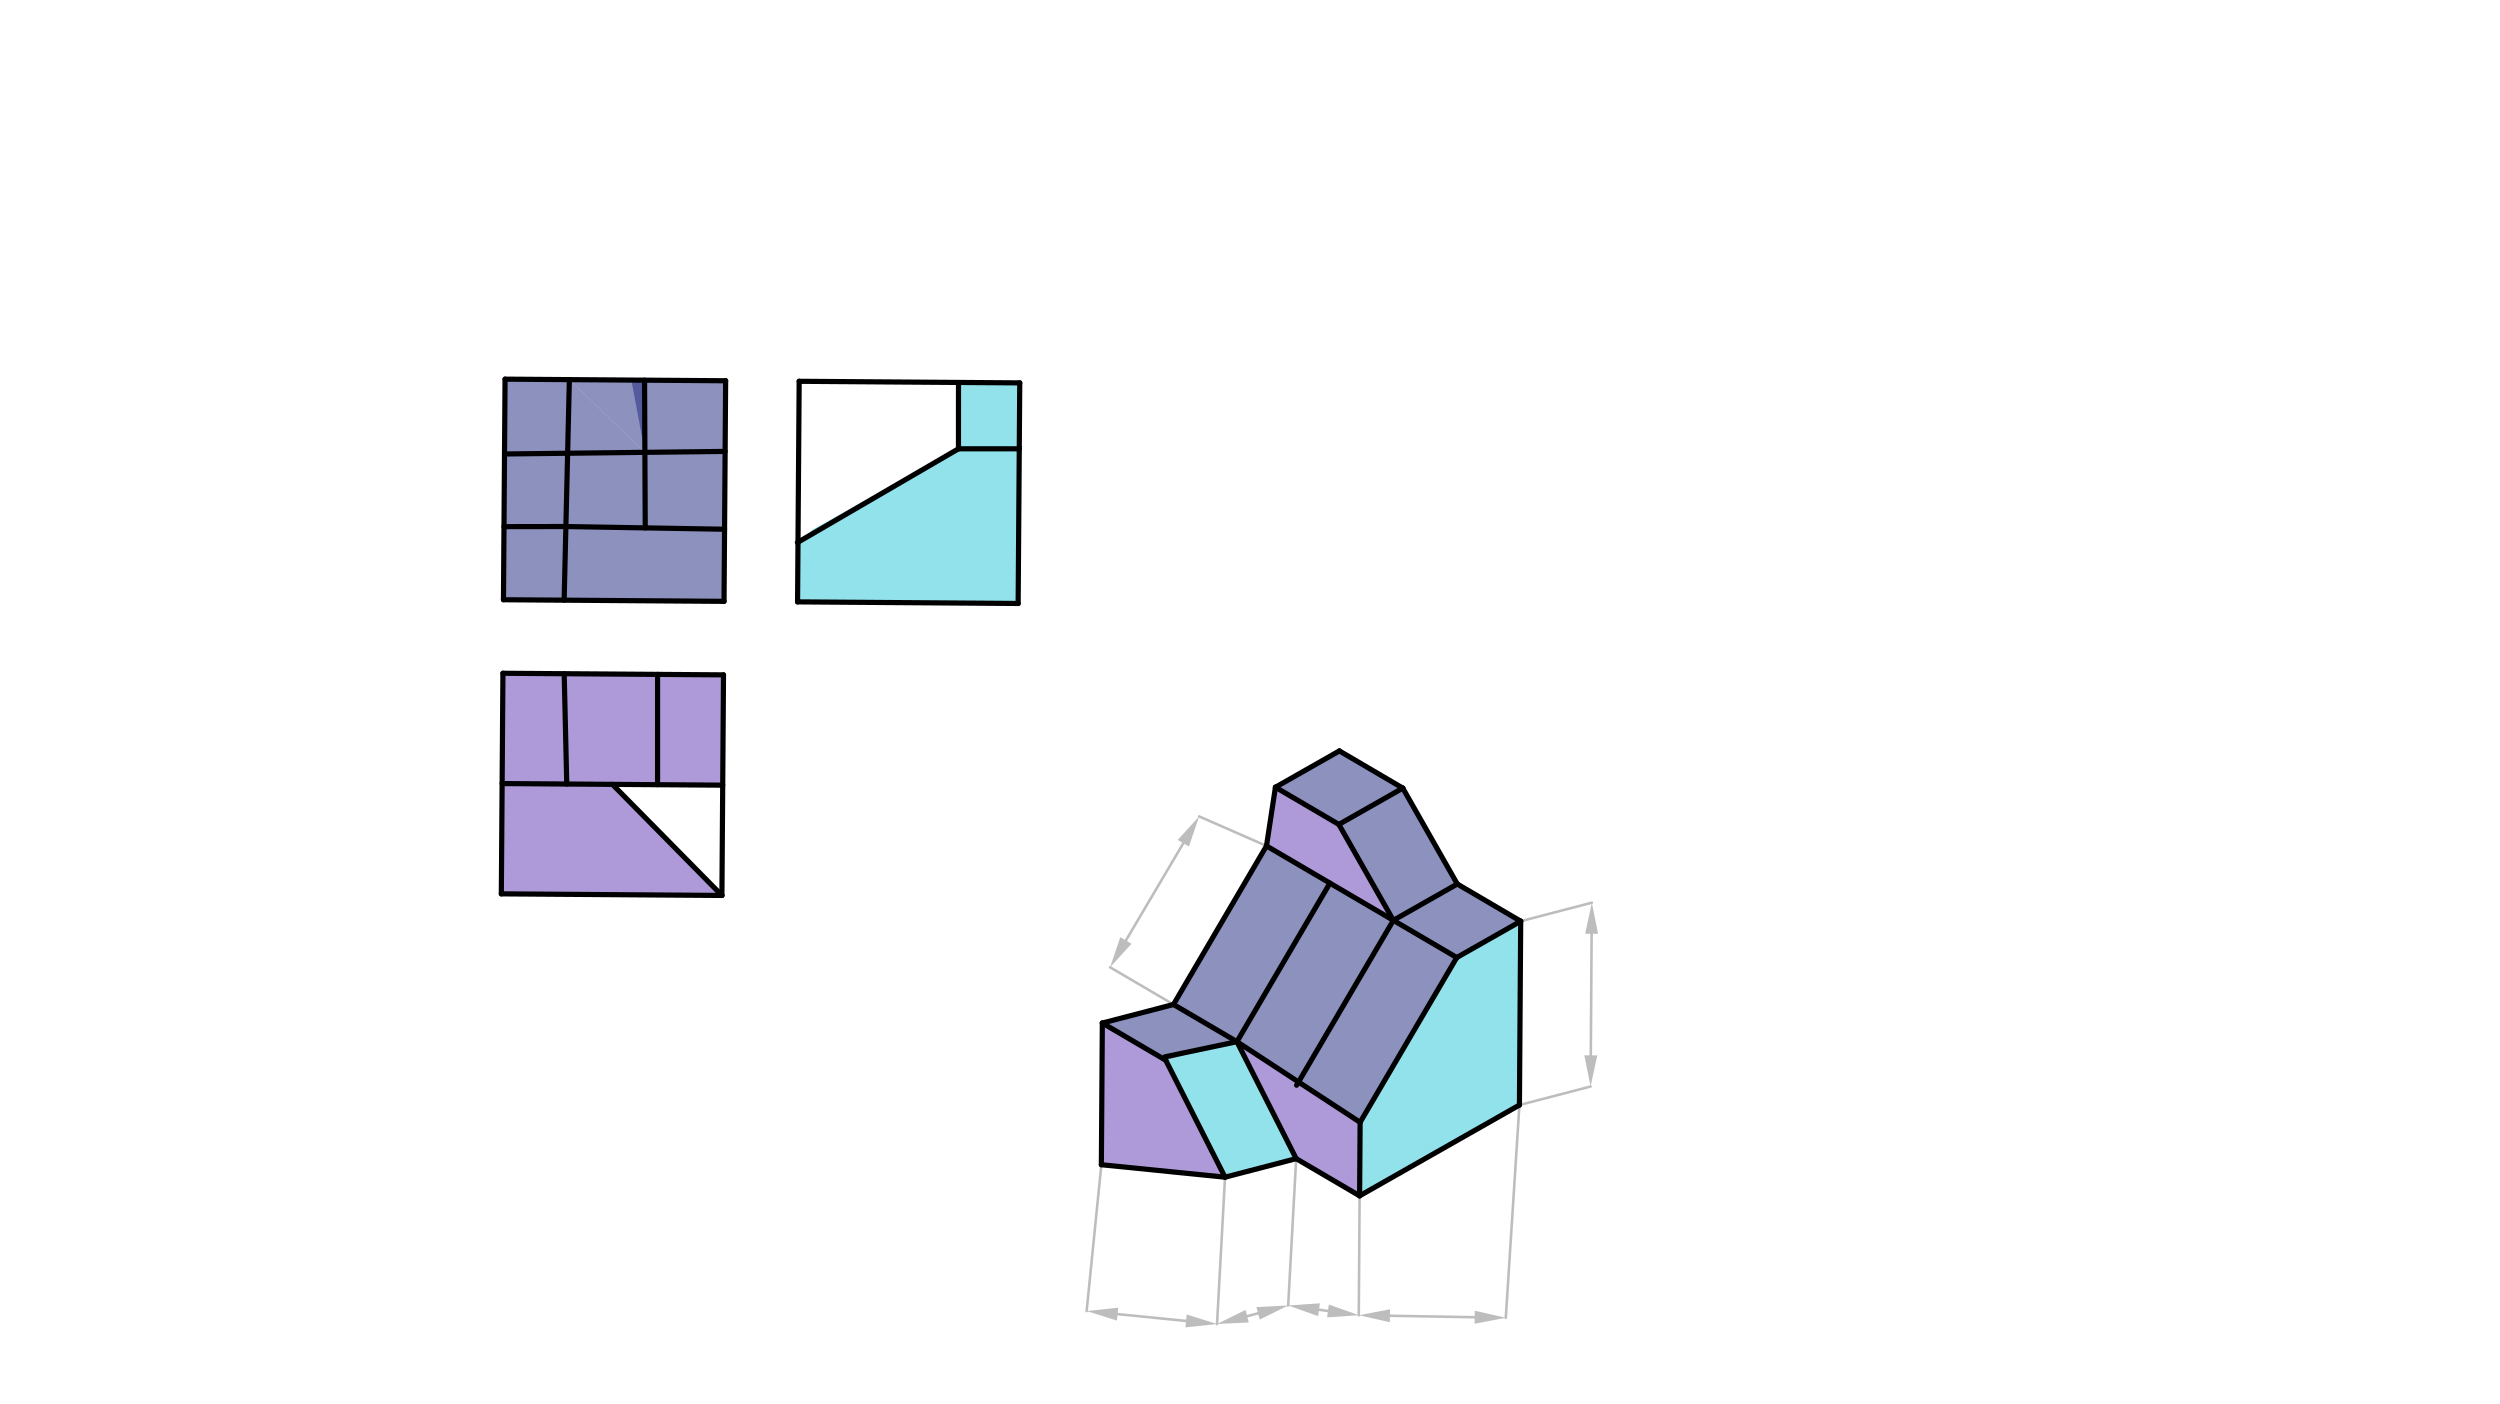 <svg xmlns="http://www.w3.org/2000/svg" class="svg--816" height="100%" preserveAspectRatio="xMidYMid meet" viewBox="0 0 963.78 541.417" width="100%"><defs><marker id="marker-arrow" markerHeight="16" markerUnits="userSpaceOnUse" markerWidth="24" orient="auto-start-reverse" refX="24" refY="4" viewBox="0 0 24 8"><path d="M 0 0 L 24 4 L 0 8 z" stroke="inherit"></path></marker></defs><g class="aux-layer--949"><g class="element--733"><line stroke="#BDBDBD" stroke-dasharray="none" stroke-linecap="round" stroke-width="1" x1="472.264" x2="469.175" y1="453.818" y2="510.427"></line></g><g class="element--733"><line stroke="#BDBDBD" stroke-dasharray="none" stroke-linecap="round" stroke-width="1" x1="424.589" x2="418.908" y1="449.016" y2="505.424"></line></g><g class="element--733"><line stroke="#BDBDBD" stroke-dasharray="none" stroke-linecap="round" stroke-width="1" x1="499.695" x2="496.605" y1="446.67" y2="503.278"></line></g><g class="element--733"><line stroke="#BDBDBD" stroke-dasharray="none" stroke-linecap="round" stroke-width="1" x1="524.146" x2="523.829" y1="461.011" y2="507.032"></line></g><g class="element--733"><line stroke="#BDBDBD" stroke-dasharray="none" stroke-linecap="round" stroke-width="1" x1="580.5" x2="585.76" y1="508.016" y2="426.001"></line></g><g class="element--733"><line stroke="#BDBDBD" stroke-dasharray="none" stroke-linecap="round" stroke-width="1" x1="585.76" x2="613.19" y1="426.001" y2="418.853"></line></g><g class="element--733"><line stroke="#BDBDBD" stroke-dasharray="none" stroke-linecap="round" stroke-width="1" x1="586.247" x2="613.677" y1="355.137" y2="347.988"></line></g><g class="element--733"><line stroke="#BDBDBD" stroke-dasharray="none" stroke-linecap="round" stroke-width="1" x1="452.395" x2="427.944" y1="387.243" y2="372.901"></line></g><g class="element--733"><line stroke="#BDBDBD" stroke-dasharray="none" stroke-linecap="round" stroke-width="1" x1="488.249" x2="462.284" y1="326.116" y2="314.742"></line></g><g class="element--733"><line stroke="#BDBDBD" stroke-dasharray="none" stroke-linecap="round" stroke-width="1" x1="430.849" x2="457.234" y1="506.612" y2="509.238"></line><path d="M418.908,505.424 l12,2.5 l0,-5 z" fill="#BDBDBD" stroke="#BDBDBD" stroke-width="0" transform="rotate(5.684, 418.908, 505.424)"></path><path d="M469.175,510.427 l12,2.5 l0,-5 z" fill="#BDBDBD" stroke="#BDBDBD" stroke-width="0" transform="rotate(185.684, 469.175, 510.427)"></path></g><g class="element--733"><line stroke="#BDBDBD" stroke-dasharray="none" stroke-linecap="round" stroke-width="1" x1="480.787" x2="484.993" y1="507.401" y2="506.305"></line><path d="M469.175,510.427 l12,2.5 l0,-5 z" fill="#BDBDBD" stroke="#BDBDBD" stroke-width="0" transform="rotate(345.394, 469.175, 510.427)"></path><path d="M496.605,503.278 l12,2.5 l0,-5 z" fill="#BDBDBD" stroke="#BDBDBD" stroke-width="0" transform="rotate(165.394, 496.605, 503.278)"></path></g><g class="element--733"><line stroke="#BDBDBD" stroke-dasharray="none" stroke-linecap="round" stroke-width="1" x1="508.493" x2="511.942" y1="504.917" y2="505.393"></line><path d="M496.605,503.278 l12,2.5 l0,-5 z" fill="#BDBDBD" stroke="#BDBDBD" stroke-width="0" transform="rotate(7.849, 496.605, 503.278)"></path><path d="M523.829,507.032 l12,2.5 l0,-5 z" fill="#BDBDBD" stroke="#BDBDBD" stroke-width="0" transform="rotate(187.849, 523.829, 507.032)"></path></g><g class="element--733"><line stroke="#BDBDBD" stroke-dasharray="none" stroke-linecap="round" stroke-width="1" x1="535.827" x2="568.502" y1="507.24" y2="507.807"></line><path d="M523.829,507.032 l12,2.5 l0,-5 z" fill="#BDBDBD" stroke="#BDBDBD" stroke-width="0" transform="rotate(0.995, 523.829, 507.032)"></path><path d="M580.5,508.016 l12,2.5 l0,-5 z" fill="#BDBDBD" stroke="#BDBDBD" stroke-width="0" transform="rotate(180.995, 580.5, 508.016)"></path></g><g class="element--733"><line stroke="#BDBDBD" stroke-dasharray="none" stroke-linecap="round" stroke-width="1" x1="613.272" x2="613.594" y1="406.853" y2="359.988"></line><path d="M613.19,418.853 l12,2.5 l0,-5 z" fill="#BDBDBD" stroke="#BDBDBD" stroke-width="0" transform="rotate(270.394, 613.19, 418.853)"></path><path d="M613.677,347.988 l12,2.5 l0,-5 z" fill="#BDBDBD" stroke="#BDBDBD" stroke-width="0" transform="rotate(90.394, 613.677, 347.988)"></path></g><g class="element--733"><line stroke="#BDBDBD" stroke-dasharray="none" stroke-linecap="round" stroke-width="1" x1="456.183" x2="434.045" y1="325.075" y2="362.568"></line><path d="M462.284,314.742 l12,2.5 l0,-5 z" fill="#BDBDBD" stroke="#BDBDBD" stroke-width="0" transform="rotate(120.56, 462.284, 314.742)"></path><path d="M427.944,372.901 l12,2.5 l0,-5 z" fill="#BDBDBD" stroke="#BDBDBD" stroke-width="0" transform="rotate(300.56, 427.944, 372.901)"></path></g></g><g class="main-layer--75a"><g class="element--733"><g fill="#1A237E" opacity="0.5"><path d="M 540.79 303.827 L 516.339 289.485 L 491.693 303.489 L 516.144 317.831 L 540.79 303.827 Z" stroke="none"></path></g></g><g class="element--733"><g fill="#1A237E" opacity="0.5"><path d="M 516.144 317.831 L 537.15 354.799 L 561.796 340.795 L 540.79 303.827 L 516.144 317.831 Z" stroke="none"></path></g></g><g class="element--733"><g fill="#1A237E" opacity="0.5"><path d="M 561.601 369.141 L 586.247 355.137 L 561.796 340.795 L 537.15 354.799 L 561.601 369.141 Z" stroke="none"></path></g></g><g class="element--733"><g fill="#1A237E" opacity="0.5"><path d="M 488.249 326.116 L 452.395 387.243 L 476.845 401.584 L 512.699 340.457 L 488.249 326.116 Z" stroke="none"></path></g></g><g class="element--733"><g fill="#1A237E" opacity="0.5"><path d="M 537.15 354.799 L 512.699 340.457 L 476.845 401.584 L 500.593 417.125 L 537.15 354.799 Z" stroke="none"></path></g></g><g class="element--733"><g fill="#1A237E" opacity="0.5"><path d="M 537.15 354.799 L 561.601 369.141 L 524.34 432.666 L 500.593 417.125 L 537.15 354.799 Z" stroke="none"></path></g></g><g class="element--733"><g fill="#1A237E" opacity="0.5"><path d="M 476.845 401.584 L 449.415 408.733 L 424.964 394.391 L 452.395 387.243 L 476.845 401.584 Z" stroke="none"></path></g></g><g class="element--733"><g fill="#1A237E" opacity="0.5"><path d="M 217.483 231.376 L 218.156 202.984 L 194.293 203.029 L 194.089 231.207 L 217.483 231.376 Z" stroke="none"></path></g></g><g class="element--733"><g fill="#1A237E" opacity="0.5"><path d="M 248.612 174.384 L 248.742 203.506 L 218.156 202.984 L 218.825 174.732 L 248.612 174.384 Z" stroke="none"></path></g></g><g class="element--733"><g fill="#1A237E" opacity="0.5"><path d="M 248.742 203.506 L 248.612 174.384 L 279.545 174.023 L 279.328 204.029 L 248.742 203.506 Z" stroke="none"></path></g></g><g class="element--733"><g fill="#1A237E" opacity="0.5"><path d="M 218.156 202.984 L 218.825 174.732 L 194.496 175.016 L 194.293 203.029 L 218.156 202.984 Z" stroke="none"></path></g></g><g class="element--733"><g fill="#1A237E" opacity="0.5"><path d="M 219.498 146.35 L 248.612 174.384 L 248.489 146.56 L 219.498 146.35 Z" stroke="none"></path></g></g><g class="element--733"><g fill="#1A237E" opacity="0.5"><path d="M 218.825 174.732 L 248.612 174.384 L 219.498 146.35 L 218.825 174.732 Z" stroke="none"></path></g></g><g class="element--733"><g fill="#1A237E" opacity="0.5"><path d="M 248.489 146.56 L 279.743 146.786 L 279.545 174.023 L 248.612 174.384 L 243.5 147.016 Z" stroke="none"></path></g></g><g class="element--733"><g fill="#1A237E" opacity="0.5"><path d="M 219.498 146.35 L 218.825 174.732 L 194.496 175.016 L 194.705 146.17 L 219.498 146.35 Z" stroke="none"></path></g></g><g class="element--733"><g fill="#1A237E" opacity="0.5"><path d="M 279.126 231.823 L 279.328 204.029 L 218.156 202.984 L 217.483 231.376 L 279.126 231.823 Z" stroke="none"></path></g></g><g class="element--733"><g fill="#26C6DA" opacity="0.5"><path d="M 561.601 369.141 L 586.247 355.137 L 585.76 426.001 L 524.146 461.011 L 524.34 432.666 L 561.601 369.141 Z" stroke="none"></path></g></g><g class="element--733"><g fill="#26C6DA" opacity="0.5"><path d="M 499.695 446.67 L 476.845 401.584 L 449.415 408.733 L 472.264 453.818 L 499.695 446.67 Z" stroke="none"></path></g></g><g class="element--733"><g fill="#26C6DA" opacity="0.5"><path d="M 307.639 209.024 L 307.472 232.029 L 392.509 232.645 L 392.941 173.012 L 369.5 173.016 L 313.5 204.016 Z" stroke="none"></path></g></g><g class="element--733"><g fill="#26C6DA" opacity="0.5"><path d="M 392.941 173.012 L 393.125 147.608 L 369.511 147.437 L 369.5 173.016 L 394.5 172.016 Z" stroke="none"></path></g></g><g class="element--733"><g fill="#5E35B1" opacity="0.5"><path d="M 472.264 453.818 L 424.589 449.016 L 424.964 394.391 L 449.415 408.733 L 472.264 453.818 Z" stroke="none"></path></g></g><g class="element--733"><g fill="#5E35B1" opacity="0.5"><path d="M 524.146 461.011 L 524.34 432.666 L 476.845 401.584 L 499.695 446.67 L 524.146 461.011 Z" stroke="none"></path></g></g><g class="element--733"><g fill="#5E35B1" opacity="0.5"><path d="M 537.15 354.799 L 516.144 317.831 L 491.693 303.489 L 488.249 326.116 L 537.15 354.799 Z" stroke="none"></path></g></g><g class="element--733"><g fill="#5E35B1" opacity="0.5"><path d="M 236.094 302.379 L 278.305 345.206 L 193.268 344.59 L 193.576 302.071 L 236.094 302.379 Z" stroke="none"></path></g></g><g class="element--733"><g fill="#5E35B1" opacity="0.5"><path d="M 217.997 280.987 L 217.502 259.724 L 193.884 259.553 L 193.576 302.071 L 218.491 302.251 L 217.997 280.987 Z" stroke="none"></path></g></g><g class="element--733"><g fill="#5E35B1" opacity="0.5"><path d="M 253.496 302.506 L 253.5 259.985 L 217.502 259.724 L 218.491 302.251 L 218.491 302.251 L 253.496 302.506 Z" stroke="none"></path></g></g><g class="element--733"><g fill="#5E35B1" opacity="0.5"><path d="M 253.496 302.506 L 278.613 302.688 L 278.921 260.169 L 253.5 259.985 L 253.496 302.506 Z" stroke="none"></path></g></g><g class="element--733"><line stroke="#000000" stroke-dasharray="none" stroke-linecap="round" stroke-width="2" x1="499.695" x2="472.264" y1="446.67" y2="453.818"></line></g><g class="element--733"><line stroke="#000000" stroke-dasharray="none" stroke-linecap="round" stroke-width="2" x1="499.695" x2="524.146" y1="446.67" y2="461.011"></line></g><g class="element--733"><line stroke="#000000" stroke-dasharray="none" stroke-linecap="round" stroke-width="2" x1="524.146" x2="524.34" y1="461.011" y2="432.666"></line></g><g class="element--733"><line stroke="#000000" stroke-dasharray="none" stroke-linecap="round" stroke-width="2" x1="524.146" x2="585.76" y1="461.011" y2="426.001"></line></g><g class="element--733"><line stroke="#000000" stroke-dasharray="none" stroke-linecap="round" stroke-width="2" x1="585.76" x2="586.247" y1="426.001" y2="355.137"></line></g><g class="element--733"><line stroke="#000000" stroke-dasharray="none" stroke-linecap="round" stroke-width="2" x1="586.247" x2="561.796" y1="355.137" y2="340.795"></line></g><g class="element--733"><line stroke="#000000" stroke-dasharray="none" stroke-linecap="round" stroke-width="2" x1="561.796" x2="540.79" y1="340.795" y2="303.827"></line></g><g class="element--733"><line stroke="#000000" stroke-dasharray="none" stroke-linecap="round" stroke-width="2" x1="540.79" x2="516.144" y1="303.827" y2="317.831"></line></g><g class="element--733"><line stroke="#000000" stroke-dasharray="none" stroke-linecap="round" stroke-width="2" x1="561.796" x2="537.15" y1="340.795" y2="354.799"></line></g><g class="element--733"><line stroke="#000000" stroke-dasharray="none" stroke-linecap="round" stroke-width="2" x1="516.144" x2="537.15" y1="317.831" y2="354.799"></line></g><g class="element--733"><line stroke="#000000" stroke-dasharray="none" stroke-linecap="round" stroke-width="2" x1="586.247" x2="561.601" y1="355.137" y2="369.141"></line></g><g class="element--733"><line stroke="#000000" stroke-dasharray="none" stroke-linecap="round" stroke-width="2" x1="537.15" x2="561.601" y1="354.799" y2="369.141"></line></g><g class="element--733"><line stroke="#000000" stroke-dasharray="none" stroke-linecap="round" stroke-width="2" x1="561.601" x2="524.313" y1="369.141" y2="432.713"></line></g><g class="element--733"><line stroke="#000000" stroke-dasharray="none" stroke-linecap="round" stroke-width="2" x1="537.15" x2="499.862" y1="354.799" y2="418.371"></line></g><g class="element--733"><line stroke="#000000" stroke-dasharray="none" stroke-linecap="round" stroke-width="2" x1="537.15" x2="488.249" y1="354.799" y2="326.116"></line></g><g class="element--733"><line stroke="#000000" stroke-dasharray="none" stroke-linecap="round" stroke-width="2" x1="512.699" x2="476.845" y1="340.457" y2="401.584"></line></g><g class="element--733"><line stroke="#000000" stroke-dasharray="none" stroke-linecap="round" stroke-width="2" x1="488.249" x2="452.395" y1="326.116" y2="387.243"></line></g><g class="element--733"><line stroke="#000000" stroke-dasharray="none" stroke-linecap="round" stroke-width="2" x1="476.845" x2="499.695" y1="401.584" y2="446.67"></line></g><g class="element--733"><line stroke="#000000" stroke-dasharray="none" stroke-linecap="round" stroke-width="2" x1="476.845" x2="449.106" y1="401.584" y2="407.418"></line></g><g class="element--733"><line stroke="#000000" stroke-dasharray="none" stroke-linecap="round" stroke-width="2" x1="452.395" x2="476.845" y1="387.243" y2="401.584"></line></g><g class="element--733"><line stroke="#000000" stroke-dasharray="none" stroke-linecap="round" stroke-width="2" x1="452.395" x2="424.964" y1="387.243" y2="394.391"></line></g><g class="element--733"><line stroke="#000000" stroke-dasharray="none" stroke-linecap="round" stroke-width="2" x1="424.964" x2="449.415" y1="394.391" y2="408.733"></line></g><g class="element--733"><line stroke="#000000" stroke-dasharray="none" stroke-linecap="round" stroke-width="2" x1="449.415" x2="472.264" y1="408.733" y2="453.818"></line></g><g class="element--733"><line stroke="#000000" stroke-dasharray="none" stroke-linecap="round" stroke-width="2" x1="424.964" x2="424.589" y1="394.391" y2="449.016"></line></g><g class="element--733"><line stroke="#000000" stroke-dasharray="none" stroke-linecap="round" stroke-width="2" x1="472.264" x2="424.589" y1="453.818" y2="449.016"></line></g><g class="element--733"><line stroke="#000000" stroke-dasharray="none" stroke-linecap="round" stroke-width="2" x1="524.34" x2="476.845" y1="432.666" y2="401.584"></line></g><g class="element--733"><line stroke="#000000" stroke-dasharray="none" stroke-linecap="round" stroke-width="2" x1="540.79" x2="516.339" y1="303.827" y2="289.485"></line></g><g class="element--733"><line stroke="#000000" stroke-dasharray="none" stroke-linecap="round" stroke-width="2" x1="516.144" x2="491.693" y1="317.831" y2="303.489"></line></g><g class="element--733"><line stroke="#000000" stroke-dasharray="none" stroke-linecap="round" stroke-width="2" x1="516.339" x2="491.693" y1="289.485" y2="303.489"></line></g><g class="element--733"><line stroke="#000000" stroke-dasharray="none" stroke-linecap="round" stroke-width="2" x1="491.693" x2="488.249" y1="303.489" y2="326.116"></line></g><g class="element--733"><line stroke="#000000" stroke-dasharray="none" stroke-linecap="round" stroke-width="2" x1="194.705" x2="279.743" y1="146.17" y2="146.786"></line></g><g class="element--733"><line stroke="#000000" stroke-dasharray="none" stroke-linecap="round" stroke-width="2" x1="279.743" x2="279.126" y1="146.786" y2="231.823"></line></g><g class="element--733"><line stroke="#000000" stroke-dasharray="none" stroke-linecap="round" stroke-width="2" x1="279.126" x2="194.089" y1="231.823" y2="231.207"></line></g><g class="element--733"><line stroke="#000000" stroke-dasharray="none" stroke-linecap="round" stroke-width="2" x1="194.705" x2="194.089" y1="146.17" y2="231.207"></line></g><g class="element--733"><line stroke="#000000" stroke-dasharray="none" stroke-linecap="round" stroke-width="2" x1="193.884" x2="193.268" y1="259.553" y2="344.59"></line></g><g class="element--733"><line stroke="#000000" stroke-dasharray="none" stroke-linecap="round" stroke-width="2" x1="193.884" x2="278.921" y1="259.553" y2="260.169"></line></g><g class="element--733"><line stroke="#000000" stroke-dasharray="none" stroke-linecap="round" stroke-width="2" x1="278.305" x2="193.268" y1="345.206" y2="344.59"></line></g><g class="element--733"><line stroke="#000000" stroke-dasharray="none" stroke-linecap="round" stroke-width="2" x1="308.088" x2="307.472" y1="146.992" y2="232.029"></line></g><g class="element--733"><line stroke="#000000" stroke-dasharray="none" stroke-linecap="round" stroke-width="2" x1="308.088" x2="393.125" y1="146.992" y2="147.608"></line></g><g class="element--733"><line stroke="#000000" stroke-dasharray="none" stroke-linecap="round" stroke-width="2" x1="393.125" x2="392.509" y1="147.608" y2="232.645"></line></g><g class="element--733"><line stroke="#000000" stroke-dasharray="none" stroke-linecap="round" stroke-width="2" x1="392.509" x2="307.472" y1="232.645" y2="232.029"></line></g><g class="element--733"><line stroke="#000000" stroke-dasharray="none" stroke-linecap="round" stroke-width="2" x1="219.498" x2="217.483" y1="146.35" y2="231.376"></line></g><g class="element--733"><line stroke="#000000" stroke-dasharray="none" stroke-linecap="round" stroke-width="2" x1="279.328" x2="218.156" y1="204.029" y2="202.984"></line></g><g class="element--733"><line stroke="#000000" stroke-dasharray="none" stroke-linecap="round" stroke-width="2" x1="248.489" x2="248.742" y1="146.56" y2="203.506"></line></g><g class="element--733"><line stroke="#000000" stroke-dasharray="none" stroke-linecap="round" stroke-width="2" x1="279.545" x2="194.496" y1="174.023" y2="175.016"></line></g><g class="element--733"><line stroke="#000000" stroke-dasharray="none" stroke-linecap="round" stroke-width="2" x1="218.156" x2="194.293" y1="202.984" y2="203.029"></line></g><g class="element--733"><line stroke="#000000" stroke-dasharray="none" stroke-linecap="round" stroke-width="2" x1="369.511" x2="369.5" y1="147.437" y2="173.016"></line></g><g class="element--733"><line stroke="#000000" stroke-dasharray="none" stroke-linecap="round" stroke-width="2" x1="369.5" x2="392.941" y1="173.016" y2="173.012"></line></g><g class="element--733"><line stroke="#000000" stroke-dasharray="none" stroke-linecap="round" stroke-width="2" x1="369.5" x2="307.419" y1="173.016" y2="209.152"></line></g><g class="element--733"><line stroke="#000000" stroke-dasharray="none" stroke-linecap="round" stroke-width="2" x1="278.921" x2="278.305" y1="260.169" y2="345.206"></line></g><g class="element--733"><line stroke="#000000" stroke-dasharray="none" stroke-linecap="round" stroke-width="2" x1="193.576" x2="278.613" y1="302.071" y2="302.688"></line></g><g class="element--733"><line stroke="#000000" stroke-dasharray="none" stroke-linecap="round" stroke-width="2" x1="217.502" x2="218.491" y1="259.724" y2="302.251"></line></g><g class="element--733"><line stroke="#000000" stroke-dasharray="none" stroke-linecap="round" stroke-width="2" x1="253.5" x2="253.496" y1="259.985" y2="302.506"></line></g><g class="element--733"><line stroke="#000000" stroke-dasharray="none" stroke-linecap="round" stroke-width="2" x1="236.094" x2="278.305" y1="302.379" y2="345.206"></line></g></g><g class="snaps-layer--ac6"></g><g class="temp-layer--52d"></g></svg>